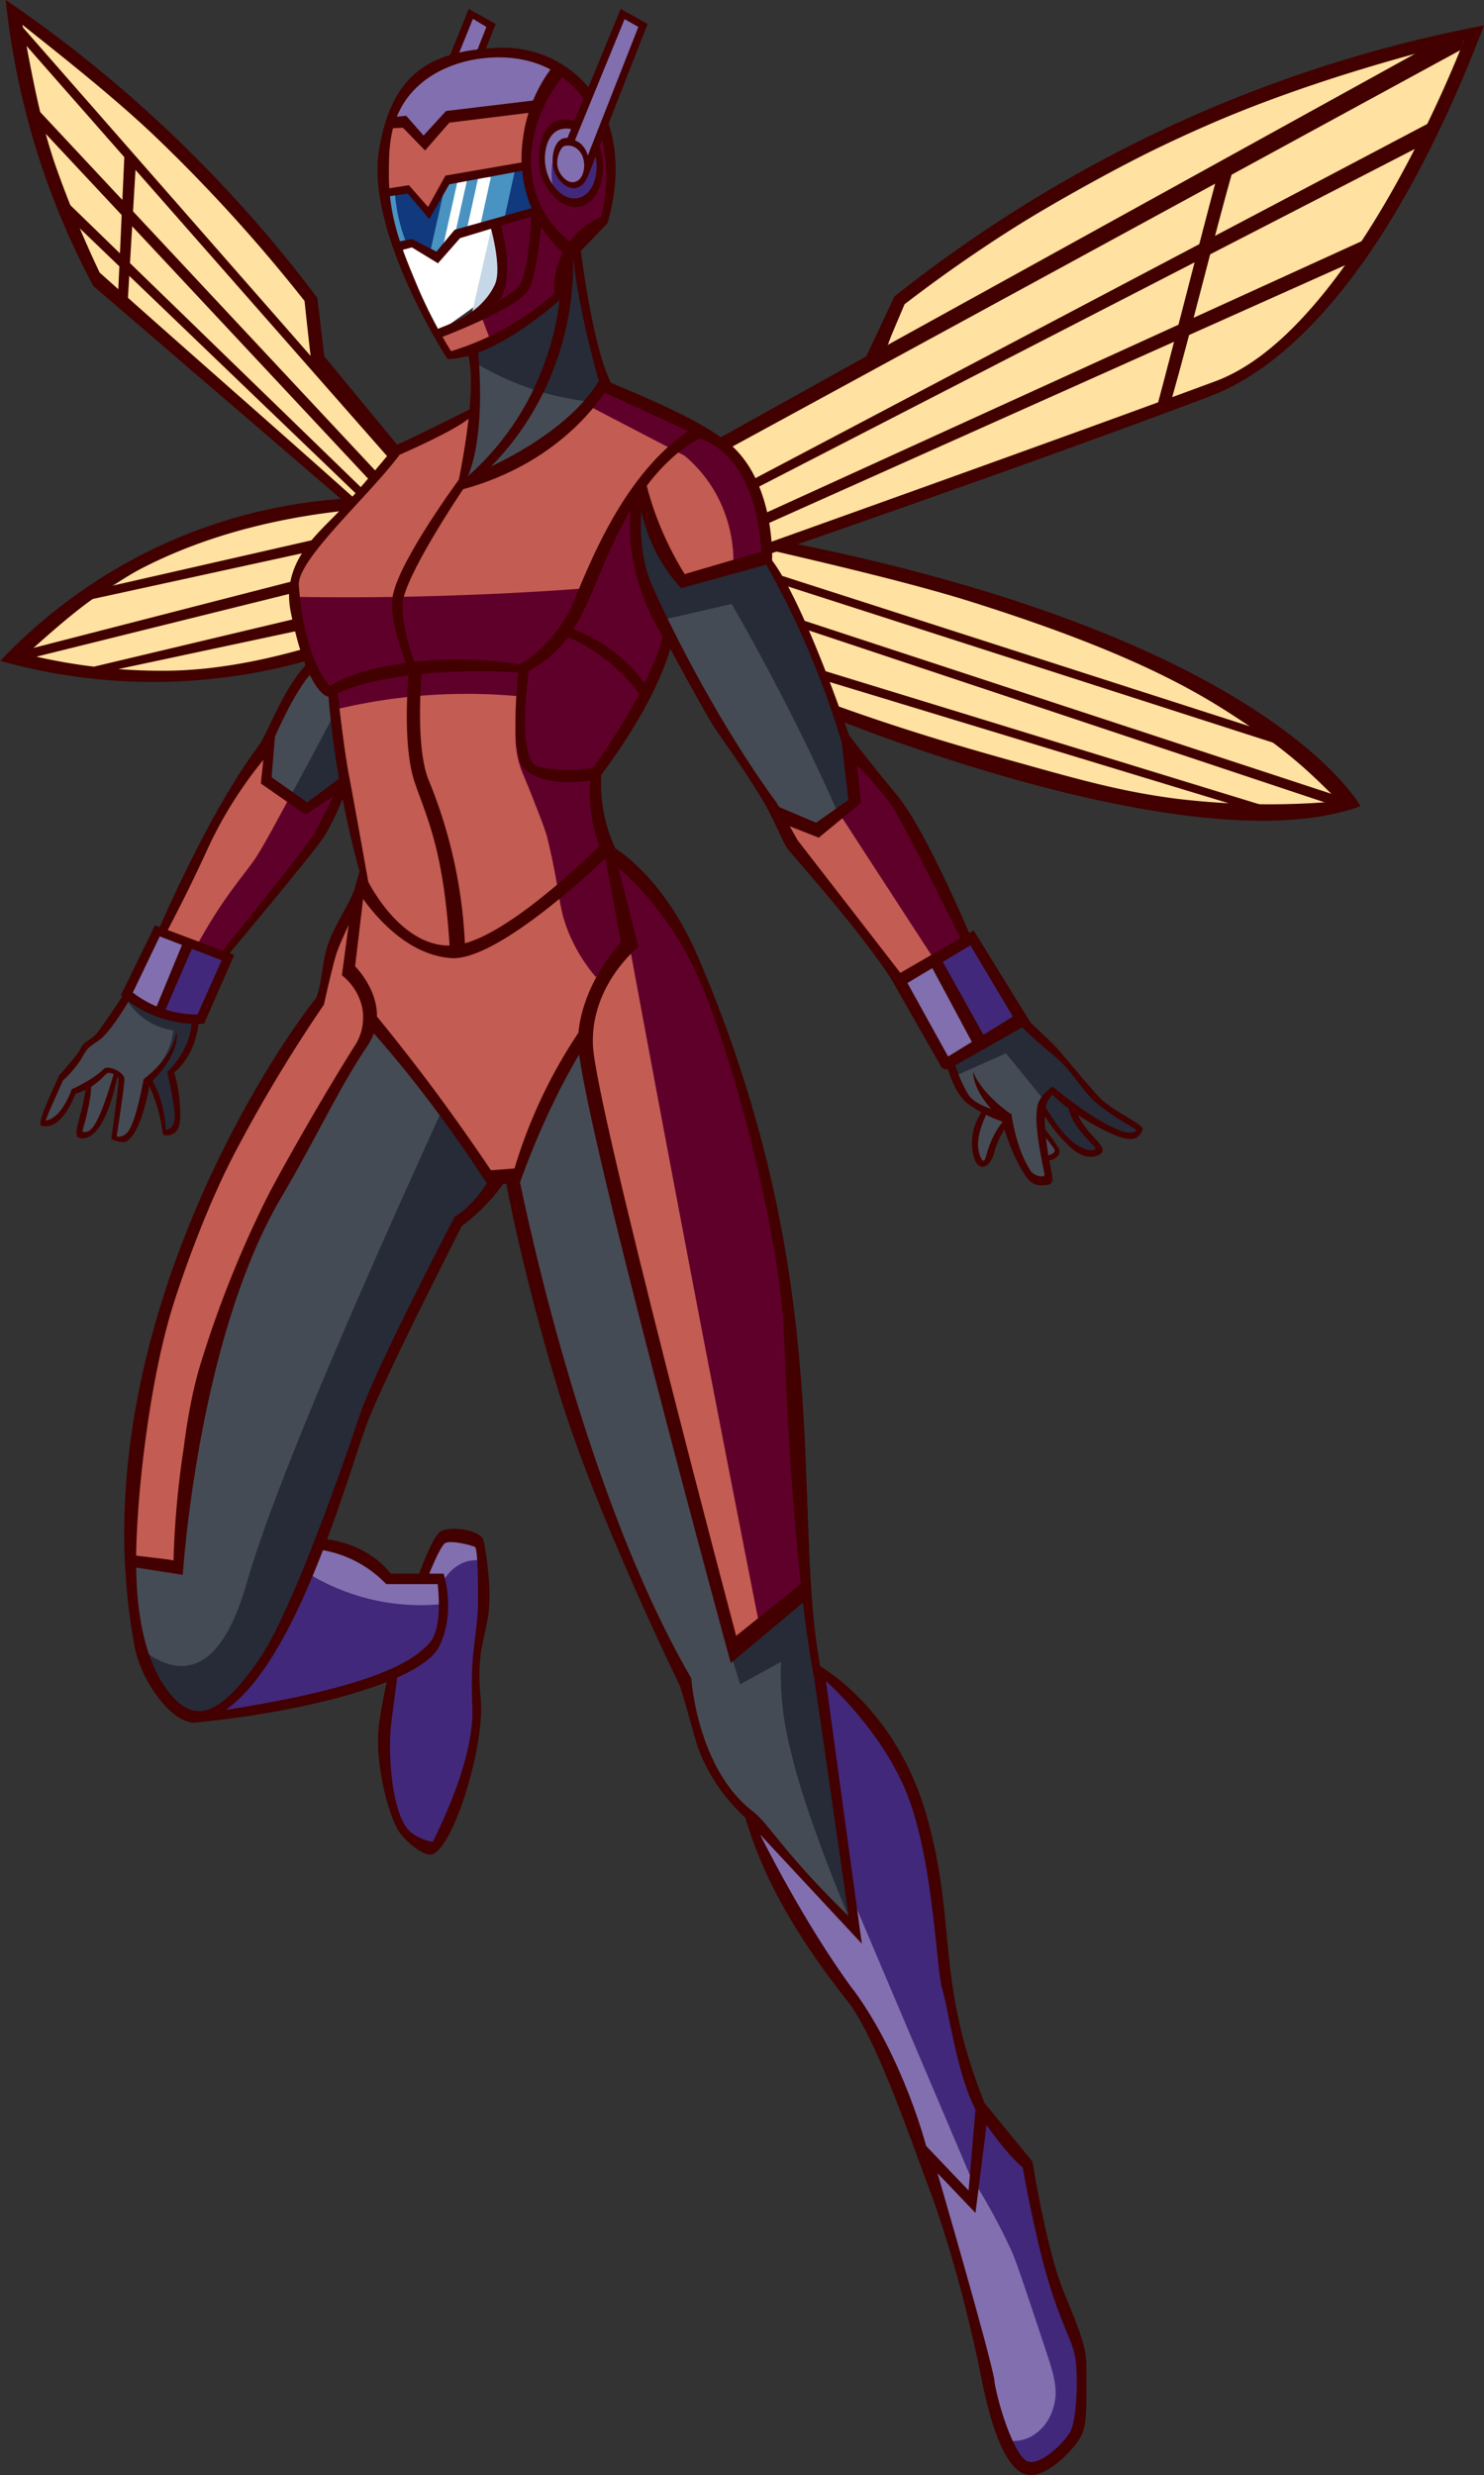 <svg xmlns="http://www.w3.org/2000/svg" xmlns:xlink="http://www.w3.org/1999/xlink" width="400.148" height="667.298" viewBox="0 0 400.148 667.298">
  <rect x="0" y="0" width="400.148" height="667.298" fill="#333333" stroke="none"/>
  <defs>
    <clipPath id="clip-path">
      <rect id="Rectangle_19" data-name="Rectangle 19" width="400.148" height="667.298" fill="none"/>
    </clipPath>
  </defs>
  <g id="Artwork_29" data-name="Artwork 29" transform="translate(200.074 333.649)">
    <g id="Group_28" data-name="Group 28" transform="translate(-200.074 -333.649)" clip-path="url(#clip-path)">
      <path id="Path_663" data-name="Path 663" d="M335.829,560.124s10.728-8.711,16.051-19.681S362.124,515.6,362.124,515.6s11.776-.726,19.277,9.276h9.114l4.6-10.163,2.742-1.613,7.743,1.613,1.694,4.194v12.663l-1.936,17.1v15.97c0,8.308-6.049,20.649-6.049,20.649l-4.033,10.244s-.726,3.065-5.323.887c-7.34-3.549-8.63-17.664-9.84-25.246s3.146-20.81,3.146-20.81l.242-.887a97.435,97.435,0,0,1-26.053,8.872c-16.212,3.065-22.746,2.984-22.746,2.984Z" transform="translate(-277.11 -99.24)" fill="#826faf"/>
      <path id="Path_664" data-name="Path 664" d="M154.7,324.454l12.179,22.907,20.971-12.018L174.7,313Z" transform="translate(87.518 -60.538)" fill="#826faf"/>
      <path id="Path_665" data-name="Path 665" d="M140.343,604.73l21.939,23.714-2.9-17.826-6.13-51.218s15.648,11.454,21.939,26.456,7.985,27.182,9.356,38.636,5.243,33.715,7.017,39.442a93.482,93.482,0,0,0,5.485,12.905v1.371l2.42,1.452,9.6,12.018s4.517,18.632,5.727,25.73,8.227,22.585,8.227,24.924v18.874c0,5.727-11.373,12.018-11.373,12.018l-3.63.807c-5.888-2.581-10-25.972-10-25.972l-5.969-21.939-10.486-33.957.323-2.178-.968-.4-2.662-8.55s-4.92-16.535-12.341-27.908-11.776-17.1-19.2-28.069S135.1,598.681,135.1,598.681Z" transform="translate(68.16 -108.195)" fill="#826faf"/>
      <path id="Path_666" data-name="Path 666" d="M430.884,364.741l4.275-10.163,4.84-4.84,1.613-3.388,4.114-3.468,7.017-10.082,7.743,4.114,11.212,1.775-2.178,7.985-2.1,3.872-2.581,2.823,1.452,7.1.4,6.13-1.129,2.742-2.258.4-1.371-7.259-3.065-7.1-.565.323L455,367.4l-1.775,3.146-1.936.807-1.936-.565,2.258-15.97-1.129-.968-.4-.726-1.533,6.211-3.791,8.63-2.5,2.178-2.42-.161,2.339-7.824.4-5.646L438.3,358.53s-.887,5.807-4.436,7.34-3.468.807-3.468.807Z" transform="translate(-418.705 -64.368)" fill="#454b54"/>
      <path id="Path_667" data-name="Path 667" d="M115.123,353.541l6.291-4.92L134.8,341.2s6.614,6.211,10.324,10.082a112.926,112.926,0,0,1,8.953,10.647c2.339,3.146,12.1,7.9,12.1,7.9a1.533,1.533,0,0,1-1.371,2.178c-2.1.4-6.372-1.21-11.05-3.952-1.613-.968-3.388-2.178-5.081-3.388l.726,3.065,2.5,3.952,3.146,3.388-.242,1.855h-2.1l-4.84-2.742-7.985-9.679a28.794,28.794,0,0,0-.161,3.791c0,.645.081,1.452.161,2.339l1.533,1.371,2.742,3.952-.323.968-1.452.887-1.533.242c.484,2.984.968,5.323.968,5.323s-.484,1.129-1.129,1.129c-3.71,0-2.9,0-6.13-4.517a25.97,25.97,0,0,1-4.356-10.97l-.161.161-2.5,2.984-1.533,4.84-.887,2.178-1.049.645-1.129-.645-1.452-6.049,2.662-8.066-1.452-.645c-5.727-2.5-7.582-11.05-7.582-11.05" transform="translate(140.968 -65.992)" fill="#454b54"/>
      <path id="Path_668" data-name="Path 668" d="M290.8,35.189c-3.952-1.129-5.969.161-6.614.565-4.436,3.065-3.791,13.067.968,17.261.323.242,3.791,3.226,7.179,1.936s3.307-3.307,3.791-4.6a13.47,13.47,0,0,0-.081-9.518L308.792,7.442,303.468,4.7,290.8,35.189" transform="translate(-135.456 -0.909)" fill="#826faf"/>
      <path id="Path_669" data-name="Path 669" d="M320.1,39.483l-4.517-5.323-5.081-.323a26.779,26.779,0,0,1,16.051-16.616l1.613-.968L332.923,4.8l5,2.984-2.581,7.824s12.1-3.468,20.245,3.63l-5.243,10-24.6,3.388Z" transform="translate(-205.886 -0.928)" fill="#826faf"/>
      <path id="Path_670" data-name="Path 670" d="M447.14,318.521,427.782,311.1,420.2,327.8s2.5,3.549,10.4,5.888,10.244.968,10.244.968Z" transform="translate(-385.92 -60.171)" fill="#826faf"/>
      <path id="Path_671" data-name="Path 671" d="M297.1,109.766l6.13-2.984,17.1-11.857.968-10,3.307-2.823,2.178,15.567,5.323,22.02s-13.309,19.439-36.538,25.891H294.2s5.888-20.487,2.984-35.893" transform="translate(-169.259 -15.879)" fill="#454b54"/>
      <path id="Path_672" data-name="Path 672" d="M393.925,224l3.63,5.162,2.178.4,2.742,24.359-10.244,7.1L381.1,254.408l1.694-14.68s6.533-15.164,11.05-15.728" transform="translate(-309.717 -43.324)" fill="#454b54"/>
      <path id="Path_673" data-name="Path 673" d="M331.2,486.751s2.258,21.375,4.84,27.021,6.453,14.2,13.793,14.2,15.245-10.728,19.358-16.777,14.922-33.554,14.922-33.554,11.857-32.505,16.454-43.556,19.761-40.087,19.761-40.087a17.206,17.206,0,0,0,9.356-9.356l-13.793-21.213-17.584-21.455-2.742-3.468v7.1a241.572,241.572,0,0,0-38.152,71.141,246.414,246.414,0,0,0-12.663,70.738l-13.551-.726" transform="translate(-296.678 -65.47)" fill="#454b54"/>
      <path id="Path_674" data-name="Path 674" d="M302.593,586.444l-24.682-25.972L274.6,556.2l-7.824-8.227-6.372-12.583-4.356-15.809-9.679-21.133-14.519-33.312-13.712-43.556L210.4,385.6l11.776-28.876L230.645,346l4.436,27.666,9.518,39.765L257.5,459.568l6.614,28.15,5.485,23.875,19.923-15.89,2.984,21.859,3.146,17.422,3.791,26.053Z" transform="translate(-72.151 -66.921)" fill="#454b54"/>
      <path id="Path_675" data-name="Path 675" d="M211.545,213.121s-1.452,14.2,0,21.375,12.744,6.614,12.744,6.614l7.017-1.129,14.2-24.2,5-12.1L266.635,230.7l12.421,18.874,11.454,6.049,10.082-8.147-1.613-14.438L295.35,222.8l-6.533-19.116-6.049-12.26-4.92-8.389-8.147.887L254.536,188.2l-6.049-10.324L243.083,164l-6.211,7.421-11.857,26.214-5.323,8.066Z" transform="translate(-70.554 -31.72)" fill="#454b54"/>
      <path id="Path_676" data-name="Path 676" d="M378.4,209.278s35.732-28.392,55.735-33.635,35.248-7.743,35.248-7.743-12.26,10.163-13.551,15.728,3.388,25.65,3.388,25.65-33.877,8.63-56.7,5.082-24.117-5.082-24.117-5.082" transform="translate(-374.448 -32.474)" fill="#ffe1a1"/>
      <path id="Path_677" data-name="Path 677" d="M466.675,122.884l-21.052-26.7L443.042,80.3S421.91,54.083,406.1,39.4,364.4,4.8,364.4,4.8s10.808,54.041,22.181,71.706l69.447,58.881,7.663-7.824Z" transform="translate(-360.448 -0.928)" fill="#ffe1a1"/>
      <path id="Path_678" data-name="Path 678" d="M202.616,250.505S189.469,229.131,149.3,213.16,50.01,181.3,50.01,181.3l-1.21,3.307,11.776,24.52L67.835,228s89.935,27.908,109.7,26.456,25.166-3.952,25.166-3.952" transform="translate(158.09 -35.066)" fill="#ffe1a1"/>
      <path id="Path_679" data-name="Path 679" d="M7.055,121.709,47.546,98.963l5.727-16.212S138.932,22.256,205.314,12.9c0,0-26.375,72.916-66.221,91.951l-39.039,15.486L15.6,149.455s.161-10.324-4.114-17.1A70.307,70.307,0,0,0,5.2,123.4Z" transform="translate(190.64 -2.495)" fill="#ffe1a1"/>
      <path id="Path_680" data-name="Path 680" d="M294.316,37.364l3.307-.887,5.323,6.372,6.211-7.34,23.472-2.662a52.834,52.834,0,0,1,6.453-9.921l1.21-.726,7.421,7.5-4.436,8.308c-7.985-1.613-10.808,7.1-6.695,15.648s11.131,5.082,11.938,2.9c3.307-9.034.4-11.615.4-11.615l2.742-5.565,1.613,3.549v10.4l-1.371,10.324-9.437,8.872L341.34,82.775,323.434,95.519,309.48,100.2l-2.823-5.888a24.843,24.843,0,0,0,7.985-3.146A22.553,22.553,0,0,0,322.3,83.9c5-8.308.4-18.794-.081-19.923l11.615-1.936q-.807-1.855-1.613-4.033a52.994,52.994,0,0,1-2.42-8.63l-20.649,2.9-5.082,8.792-5.646-6.049-5.323,1.129v-.968c-3.065-12.179,1.21-17.826,1.21-17.826" transform="translate(-188.653 -4.294)" fill="#c35c52"/>
      <path id="Path_681" data-name="Path 681" d="M304.6,41.8h0" transform="translate(-150.138 -8.085)" fill="#c35c52"/>
      <path id="Path_682" data-name="Path 682" d="M202.266,311.739q-6.049-8.711-13.309-17.906C184.118,287.7,179.6,282.38,175,277.3l-2.9-9.034,9.114,4.033,10.566-7.421-.887-14.277L204.2,266.006l18.31,35.974-20.165,9.679" transform="translate(38.823 -48.469)" fill="#c35c52"/>
      <path id="Path_683" data-name="Path 683" d="M400,305.668l-17.1-5.727L400,264.935,412.018,248.4v9.276l9.679,7.9,9.356-5-5.082,12.179Z" transform="translate(-339.748 -48.044)" fill="#c35c52"/>
      <path id="Path_684" data-name="Path 684" d="M373.191,478.5s3.226-60.817,18.632-92.193a625.157,625.157,0,0,1,32.747-58.074l3.307-15.809,7.017-10.728-2.984,16.7,4.114,8.147a10.97,10.97,0,0,1,1.613,3.872,12.745,12.745,0,0,1-1.049,7.5c-4.436,10.324-24.924,43.717-24.924,43.717-6.372,10.4-9.2,20-14.922,39.281a283.113,283.113,0,0,0-8.792,40.168l-.726,20.326-14.035-2.9" transform="translate(-338.669 -58.352)" fill="#c35c52"/>
      <path id="Path_685" data-name="Path 685" d="M280.219,341.981h-2.178l-12.018-19.116-21.778-25.811a13.309,13.309,0,0,0-3.549-11.292l2.5-18.068,1.533-6.13-2.662-13.147-4.678-24.036-.726-12.26-2.581-1.533s-7.582-14.035-7.582-25.972c0-3.146.242-7.985,4.356-12.26s18.552-20.649,18.552-20.649l3.872-5.323,21.133-10.4-1.291,7.5L271.1,154.691a58.316,58.316,0,0,0,20.81-9.679A98,98,0,0,0,309.175,128.8l25.891,11.7s10.486,5.081,14.6,15.406a56.7,56.7,0,0,1,4.114,18.551l-22.988,6.937s-7.663-8.469-11.05-25.166c0,0-8.872,11.131-12.5,21.133a130.985,130.985,0,0,1-8.147,17.826L288.93,204.7a123.646,123.646,0,0,0-1.855,12.986c-.807,8.872,0,11.212,1.291,12.825a9.357,9.357,0,0,0,5.646,3.146h12.905s-.484,14.035,3.549,20,3.549,3.307,3.549,3.307l10.244,10.163s6.291,6.453,12.986,23.956,15.89,52.428,15.89,52.428a128.242,128.242,0,0,1,5.969,33.07c1.049,19.358,2.581,50.654,2.581,50.654l2.662,26.375L344.1,470.551s-9.034-39.281-12.5-50.734-15.164-58.074-19.116-75.577-8.469-40.249-8.469-40.249S297.4,314.8,292.8,324.317a84.127,84.127,0,0,0-6.453,18.632Z" transform="translate(-146.89 -24.911)" fill="#c35c52"/>
      <path id="Path_686" data-name="Path 686" d="M328.4,198.939q26.375-.484,50.734-2.339l-7.017,12.421L360.5,220.233l-47.347,7.179a28.96,28.96,0,0,1-2.662-2.42,36.216,36.216,0,0,1-4.84-6.695c-3.952-7.1-5.969-18.793-6.049-19.358q14.035.242,28.8,0" transform="translate(-220.635 -38.025)" fill="#5f002b"/>
      <path id="Path_687" data-name="Path 687" d="M143.026,618.1,160.368,659l15.083,35.49a162.761,162.761,0,0,1,11.292,20.568c1.291,2.9,3.952,10.889,9.276,26.94,2.1,6.291,3.549,10.889,1.775,15.809a12.51,12.51,0,0,1-6.211,7.421,11.051,11.051,0,0,1-6.211.887c.081.323,1.855,6.937,5.888,7.5,2.1.323,3.872-1.21,7.5-4.114,2.42-1.936,3.63-2.984,4.678-4.759s1.613-5.162,2.016-10.566a45.652,45.652,0,0,0-.323-10.808,41.949,41.949,0,0,0-1.21-5.162,242.277,242.277,0,0,1-7.582-23.068,235.78,235.78,0,0,1-5.243-23.552,70.82,70.82,0,0,1-15.325-20.971c-4.436-9.356-5-16.132-8.388-37.829s-4.92-31.376-6.372-35.732c-3.388-10.163-10.324-23.956-26.537-38.152l8.711,59.365" transform="translate(86.044 -108.098)" fill="#42287b"/>
      <path id="Path_688" data-name="Path 688" d="M211.4,548.619l2.5,8.308,11.05-6.049a82.917,82.917,0,0,0,1.371,18.471c.645,3.307,1.533,6.695,1.936,8.389,1.21,4.6,2.42,8.388,3.307,11.131q2.5,7.5,5.485,15.406t6.937,17.18c-1.613-13.067-3.065-23.552-4.033-30.57-1.855-12.905-2.823-18.632-4.6-30.973s-2.9-22.181-3.63-28.311Z" transform="translate(-14.351 -102.818)" fill="#262b37"/>
      <path id="Path_689" data-name="Path 689" d="M350.291,527.713a10.97,10.97,0,0,1,6.13-5.727,9.436,9.436,0,0,1,4.114-.4,121.188,121.188,0,0,1,.081,12.5c-.323,7.421-1.049,10.889-1.613,17.745-.726,9.6.161,12.421-.242,17.664-.484,7.017-2.823,17.1-10.97,29.2a16.939,16.939,0,0,1-8.711-5.727c-2.742-3.63-3.065-7.663-3.63-15.648a112.759,112.759,0,0,1,.081-14.761c.242-5.081.645-9.276.968-12.179a18.391,18.391,0,0,0,10.244-6.453c5.4-6.856,3.872-15.083,3.63-16.212" transform="translate(-230.997 -100.867)" fill="#42287b"/>
      <path id="Path_690" data-name="Path 690" d="M413.262,533.914a58.073,58.073,0,0,1-19.439-1.129,59.043,59.043,0,0,1-18.794-7.985l-27.747,39.523c7.582-1.049,16.777-2.339,27.263-4.114,0,0,7.9-1.291,26.133-7.34,4.759-1.613,6.937-3.307,9.114-6.049,3.549-4.6,3.71-10.163,3.63-12.825" transform="translate(-293.403 -101.503)" fill="#42287b"/>
      <path id="Path_691" data-name="Path 691" d="M430.7,334.1a17.906,17.906,0,0,0,3.952,4.517,17.5,17.5,0,0,0,8.631,3.791,16.293,16.293,0,0,1-.4,2.5,18.148,18.148,0,0,1-6.13,9.6c.645,1.452,1.21,3.065,1.775,4.759a63.076,63.076,0,0,1,2.581,11.05,4.356,4.356,0,0,0,2.9-1.371c.726-.887,1.291-2.42-.161-10.163-.4-2.258-.887-4.114-1.21-5.323a17.665,17.665,0,0,0,3.71-4.114,18.874,18.874,0,0,0,2.984-9.2,40.331,40.331,0,0,1-10.647-2.178,40.812,40.812,0,0,1-7.985-3.791" transform="translate(-396.581 -64.619)" fill="#262b37"/>
      <path id="Path_692" data-name="Path 692" d="M427.766,315.4l10.566,3.952-8.308,15.97L419.7,333.952l8.066-18.471" transform="translate(-376.709 -61.002)" fill="#42287b"/>
      <path id="Path_693" data-name="Path 693" d="M389.246,260.8c-1.452.968-2.339,2.178-4.114,1.936a6.453,6.453,0,0,1-4.033-2.016l2.1-3.872c3.872-7.179,7.1-13.228,9.437-17.745l2.823,15.809c-.242.968-.565,2.016-.968,3.226a45.334,45.334,0,0,0-5.243,2.662" transform="translate(-302.7 -46.245)" fill="#262b37"/>
      <path id="Path_694" data-name="Path 694" d="M386.549,300.129c5-8.227,8.227-11.776,11.938-16.938,1.694-2.42,4.436-7.34,9.276-16.374,1.452,1.452,3.952,2.9,5.646,2.581s3.791-2.581,5.485-3.468l2.339-1.129a64.931,64.931,0,0,1-4.6,10.244c-3.065,5.485-5.888,8.63-11.857,15.89-3.468,4.194-8.469,10.244-14.438,17.906L383,306.259c.807-1.452,2.016-3.63,3.549-6.13" transform="translate(-330.007 -51.216)" fill="#5f002b"/>
      <path id="Path_695" data-name="Path 695" d="M412.327,370.8c-29.279,64.285-45.976,104.7-52.428,126.554-1.613,5.485-5.969,21.294-15.728,23.31-5.323,1.129-10.4-2.258-13.47-4.678,4.436,11.615,11.05,18.955,17.261,18.471,1.775-.161,4.678-.484,9.679-7.259,10.808-14.6,14.68-23.956,14.68-23.956,6.13-14.519,8.872-23.068,13.873-36.3,2.984-8.066,6.533-17.5,10.647-27.021a316.336,316.336,0,0,1,20.487-39.281,29.443,29.443,0,0,0,4.436-4.033,30.327,30.327,0,0,0,4.678-6.937l-14.2-18.874" transform="translate(-293.032 -71.717)" fill="#262b37"/>
      <path id="Path_696" data-name="Path 696" d="M230.888,309.326q9.679,52.428,19.842,105.421,7.663,39.765,15.406,79.046l12.421-10.566a442.571,442.571,0,0,0-5.243-80.417c-2.742-17.18-6.533-31.215-14.035-59.2-3.952-14.6-7.34-25.811-15.648-38.152A95.1,95.1,0,0,0,226.614,286.5l2.662,18.713,1.613,4.114" transform="translate(-61.344 -55.413)" fill="#5f002b"/>
      <path id="Path_697" data-name="Path 697" d="M272.923,223.448a150.913,150.913,0,0,1,50.089-3.549c-2.42,9.356-1.371,15.567.081,19.6.565,1.533,1.291,3.065,3.065,7.582s3.468,8.792,3.952,10.728c3.63,14.841,2.823,18.148,5.565,25.166a44.525,44.525,0,0,0,7.582,12.583l7.824-7.985-3.71-23.794q-1.452-4.84-2.742-10.082c-1.129-4.436-2.016-8.711-2.823-12.825a73.559,73.559,0,0,0,10.566-12.744,76.3,76.3,0,0,0,10.486-25,59.448,59.448,0,0,1-5.485-10.647,62.35,62.35,0,0,1-4.194-26.375c-4.759,9.518-8.227,16.7-10.244,20.81-4.517,9.356-7.017,14.68-12.663,20.245a46.3,46.3,0,0,1-6.614,5.485,97.271,97.271,0,0,0-12.341-1.049,100.662,100.662,0,0,0-38.716,6.937l.323,5" transform="translate(-182.585 -32.126)" fill="#5f002b"/>
      <path id="Path_698" data-name="Path 698" d="M140.024,362.807,129.78,350.224l-13.631,6.049-1.049-3.065L134.216,342.4c1.452,1.291,3.549,3.065,5.888,5.243s3.71,3.388,5.082,4.92c2.742,2.984,2.9,3.791,5.323,6.291a49.613,49.613,0,0,0,5,4.517,93,93,0,0,0,10.324,7.34,3.791,3.791,0,0,1-1.452,1.533c-1.533.887-3.468.161-7.017-1.694-4.84-2.5-7.259-3.71-10.808-6.372-2.016-1.533-3.549-2.9-4.517-3.791l-1.936,2.5" transform="translate(141.476 -66.224)" fill="#262b37"/>
      <path id="Path_699" data-name="Path 699" d="M136.5,368.333a27.829,27.829,0,0,0,3.065,6.453,27.1,27.1,0,0,0,4.678,5.485,4.759,4.759,0,0,1-2.984,1.129c-.968,0-1.855-.323-4.114-2.178a32.914,32.914,0,0,1-4.436-4.114,37.586,37.586,0,0,1-4.114-5.4l2.5-5.4,5.323,4.033" transform="translate(152.173 -70.46)" fill="#262b37"/>
      <path id="Path_700" data-name="Path 700" d="M177.994,264.551c.565-1.533-.242-2.9-.484-5.081a69.284,69.284,0,0,1-.565-8.469,133.65,133.65,0,0,1,14.115,17.584,137.364,137.364,0,0,1,16.293,32.989l-2.9,1.694-5.485,3.468L173.8,268.019c1.533-.565,3.468-1.533,4.194-3.388" transform="translate(52.609 -48.546)" fill="#5f002b"/>
      <path id="Path_701" data-name="Path 701" d="M164.579,313.7l12.663,22.584-10.486,5.727c-.807-1.371-11.131-20.891-11.857-22.342,2.984-2.339,6.372-4.033,9.6-5.969" transform="translate(97.965 -60.673)" fill="#42287b"/>
      <path id="Path_702" data-name="Path 702" d="M212.935,167.581a81.144,81.144,0,0,0,6.614,13.793,79.936,79.936,0,0,0,5.565,8.066l22.988-6.13a258.265,258.265,0,0,1,12.663,26.375c3.468,8.389,6.211,16.374,8.469,23.714a55.182,55.182,0,0,0,.161,5.888c.242,3.63,1.291,7.017-.4,10.163l-2.258,1.936c-4.356-9.921-9.276-20.245-14.761-30.812-4.6-8.953-9.2-17.342-13.793-25.327l-17.664,4.033a36.377,36.377,0,0,1-6.453-11.615,38.071,38.071,0,0,1-1.049-20.165" transform="translate(-40.89 -32.397)" fill="#262b37"/>
      <path id="Path_703" data-name="Path 703" d="M278.85,177.15a38.232,38.232,0,0,0-4.6-18.793,36.3,36.3,0,0,0-8.63-10.486L239.569,134.32l4.92-4.92,27.021,12.583a47.106,47.106,0,0,1,7.34,7.179,39.361,39.361,0,0,1,6.453,10.324,36.861,36.861,0,0,1,2.662,15.164l-9.114,2.581" transform="translate(-81.075 -25.028)" fill="#5f002b"/>
      <path id="Path_704" data-name="Path 704" d="M324.95,123.985a75.9,75.9,0,0,1-16.858-4.114A77.03,77.03,0,0,1,294.3,113.1v-2.662a68.962,68.962,0,0,0,13.309-7.34A70.254,70.254,0,0,0,318.5,93.657,27.828,27.828,0,0,1,321.643,81.8q2.178,12.26,5.243,25.246,1.371,5.888,2.9,11.615l-4.84,5.4" transform="translate(-167.02 -15.821)" fill="#262b37"/>
      <path id="Path_705" data-name="Path 705" d="M294.807,52.352c-1.371,6.775.887,12.341,4.517,13.793a6.211,6.211,0,0,0,5.565-.565c3.63-2.42,4.759-9.437,1.694-17.18L303.6,55.74c-.161.323-1.21,3.065-3.146,3.388s-5.162-2.258-5.565-6.775" transform="translate(-145.669 -9.361)" fill="#42287b"/>
      <path id="Path_706" data-name="Path 706" d="M294.461,96.512l-2.42-6.372a11.857,11.857,0,0,0,2.5-2.42,13.389,13.389,0,0,0,1.775-3.468,25.166,25.166,0,0,0,1.452-6.775,29.118,29.118,0,0,0-1.936-12.26l11.131-3.71a32.749,32.749,0,0,1-2.016-7.5,36.054,36.054,0,0,1,1.774-16.454A47.1,47.1,0,0,1,313.577,24a15,15,0,0,1,4.194,2.742,15.487,15.487,0,0,1,2.984,3.872l-3.71,7.663a5.807,5.807,0,0,0-3.71-.323c-3.146.887-4.356,4.6-4.759,5.888-1.613,4.92.645,9.276,1.291,10.486a8.652,8.652,0,0,0,3.952,4.114,7.179,7.179,0,0,0,6.291-.323c3.307-1.855,4.84-7.259,2.9-12.744l2.178-5.727a41.3,41.3,0,0,1-.4,23.956,51.22,51.22,0,0,0-4.6,3.791,28.473,28.473,0,0,0-5.081,5.646,17.906,17.906,0,0,0-2.5,10.244,26.451,26.451,0,0,1-1.936,2.5h0a25.565,25.565,0,0,1-2.823,2.742,115.584,115.584,0,0,1-13.47,8.066" transform="translate(-162.181 -4.642)" fill="#5f002b"/>
      <path id="Path_707" data-name="Path 707" d="M317.1,62.937l6.453-.968,5.4,5.727,5.888-8.389L354.284,56l3.307,11.7-21.939,7.1-4.114,5.646-7.1-4.194L320,77.859l-2.9-14.841" transform="translate(-213.211 -10.831)" fill="#10397e"/>
      <path id="Path_708" data-name="Path 708" d="M363,64.281a46.621,46.621,0,0,0,2.9,13.147l-2.178.968a56.942,56.942,0,0,1-2.42-8.389,42.661,42.661,0,0,1-.807-5l2.581-.807" transform="translate(-256.531 -12.417)" fill="#4993c2"/>
      <path id="Path_709" data-name="Path 709" d="M328.175,59.846,323.9,78.962l2.258,1.774,6.856-7.017,10.728-3.065L346.807,56.7l-18.632,3.146" transform="translate(-207.913 -10.966)" fill="#4993c2"/>
      <path id="Path_710" data-name="Path 710" d="M332,73.88l3.226-14.68h3.388l-3.226,14.68Z" transform="translate(-206.253 -11.45)" fill="#fff"/>
      <path id="Path_711" data-name="Path 711" d="M339.9,79.5l4.356-19.6h2.5L342.4,79.5Z" transform="translate(-220.767 -11.585)" fill="#fff"/>
      <path id="Path_712" data-name="Path 712" d="M331.788,79.862l6.856,3.952,5.243-6.695,10.486-2.42c3.226,9.437,1.936,14.922.081,18.148l-16.374,11.7a128.728,128.728,0,0,1-6.775-14.2c-1.452-3.468-2.581-6.856-3.549-10Z" transform="translate(-220.559 -14.448)" fill="#fff"/>
      <path id="Path_713" data-name="Path 713" d="M333.227,75.3l-5.727,25,6.937-5.082,2.1-10.728-3.226-9.2" transform="translate(-200.543 -14.564)" fill="#c6d7e8"/>
      <path id="Path_714" data-name="Path 714" d="M290.7,43.575c3.307-20.326,13.47-26.779,31.941-27.585a29.924,29.924,0,0,1,25.085,11.292,12.987,12.987,0,0,0-1.452,3.065,26.537,26.537,0,0,0-6.291-6.614c-8.792-6.453-19.2-5.162-21.375-4.92s-13.954,1.694-20.649,11.212c-4.356,6.291-4.6,12.905-4.6,20-.081,11.454,3.468,20.165,7.5,29.763a127.117,127.117,0,0,0,9.276,17.987,74.528,74.528,0,0,0,15.728-6.856,75.9,75.9,0,0,0,12.1-8.711,21.374,21.374,0,0,1,1.775-10,21.133,21.133,0,0,1,10.808-10.647,41.781,41.781,0,0,0-.242-22.665l.565-1.936A6.291,6.291,0,0,0,352,34.783c2.984,7.582,3.549,17.18.323,28.473L341.838,74.144l-1.775,9.276s-17.826,16.454-30.892,16.454c0,0-22.1-33.957-18.471-56.3" transform="translate(-188.506 -3.084)" fill="#420000"/>
      <path id="Path_715" data-name="Path 715" d="M318.3,70.434a27.908,27.908,0,0,1-9.76-12.1c-4.356-10.728-1.452-23.956,7.179-34.2L312.408,22.2a39.765,39.765,0,0,0-7.985,19.035,35.752,35.752,0,0,0,3.71,22.342,32.667,32.667,0,0,0,8.147,9.76l2.016-2.9" transform="translate(-163.35 -4.294)" fill="#420000"/>
      <path id="Path_716" data-name="Path 716" d="M316.371,104.783s21.939-8.147,24.44-13.389S344.2,72.116,344.2,72.116L341.456,70.1s-.484,15.245-2.984,19.923S315,102.686,315,102.686Z" transform="translate(-198.125 -13.558)" fill="#420000"/>
      <path id="Path_717" data-name="Path 717" d="M327.27,84.283l5.888-6.695,20.971-6.372-.565-2.016-21.859,6.13-4.92,5.888-6.614-3.388-3.872.726.484,2.42,3.388-.887,7.017,4.275" transform="translate(-209.104 -13.384)" fill="#420000"/>
      <path id="Path_718" data-name="Path 718" d="M320.323,61.421l6.614-1.049L332.1,66.26l4.678-8.469L358.716,54v2.258L337.826,60.13l-5.4,9.356-5.807-6.856L320,63.6Z" transform="translate(-216.676 -10.444)" fill="#420000"/>
      <path id="Path_719" data-name="Path 719" d="M299.123,40.4a7.34,7.34,0,0,1,5.969.484A8.146,8.146,0,0,1,304.2,42.9a5.646,5.646,0,0,0-4.275-.161c-3.63,1.452-4.517,7.34-3.307,11.373s4.356,7.34,7.824,7.1a5,5,0,0,0,2.742-1.129c2.742-2.178,3.63-7.421,2.178-11.7a6.049,6.049,0,0,0,1.21-1.855c2.339,5.4,1.21,12.744-2.42,15.648a6.291,6.291,0,0,1-3.388,1.371c-4.356.323-8.469-4.436-9.76-8.953s-.323-12.421,4.194-14.277" transform="translate(-149.179 -7.733)" fill="#420000"/>
      <path id="Path_720" data-name="Path 720" d="M282.15,38.006a3.468,3.468,0,0,1,1.452-.242L297.959,3l7.259,4.033L289.006,48.411h-.081a5.162,5.162,0,0,1-1.452,2.1,3.63,3.63,0,0,1-1.936.807c-2.5.161-4.92-2.581-5.646-5.162s-.161-7.179,2.42-8.227m16.7-32.183L285.618,38.409a6.7,6.7,0,0,1,1.533.887,6.856,6.856,0,0,1,1.936,3.226L302.718,7.84ZM281.021,45.91c.565,1.855,2.258,3.872,4.114,3.791a2.662,2.662,0,0,0,1.452-.565c1.936-1.533,2.178-6.13-.161-8.227a3.875,3.875,0,0,0-3.63-.968c-1.291.484-2.42,3.872-1.774,5.969" transform="translate(-130.592 -0.58)" fill="#420000"/>
      <path id="Path_721" data-name="Path 721" d="M337.9,15.825l3.146-7.985-3.63-2.178L332.9,16.793l-2.5.726L336.288,3l7.259,4.033-3.388,8.63-2.258.242" transform="translate(-209.896 -0.58)" fill="#420000"/>
      <path id="Path_722" data-name="Path 722" d="M325.637,47.031l6.533-7.5L355,36.707l1.129-3.307-24.843,2.984L325.234,43l-4.678-5.323L317.087,38l-.887,3.065,3.468-.161,5.969,6.13" transform="translate(-211.021 -6.46)" fill="#420000"/>
      <path id="Path_723" data-name="Path 723" d="M336.652,74.645S340.2,86.5,338.024,91.1s-6.372,8.066-11.454,10.244l.323,1.533,11.615-7.1c3.388-2.016,3.872-12.5.807-21.778h-1.291Z" transform="translate(-204.614 -14.313)" fill="#420000"/>
      <path id="Path_724" data-name="Path 724" d="M325.293,82.6s3.146,26.456,8.227,36.538c0,0-11.05,21.617-41.62,29.2,0,0,6.049-26.859,3.065-36.942l2.662-1.613s2.581,21.939-2.662,34.683c0,0,25.327-9.437,35.328-25.73,0,0-5.565-19.116-6.937-33.635Z" transform="translate(-168.815 -15.976)" fill="#420000"/>
      <path id="Path_725" data-name="Path 725" d="M329.815,87.145a77.674,77.674,0,0,1-8.388,36.135,74.288,74.288,0,0,1-16.938,21.859l2.9.565a76.062,76.062,0,0,0,16.858-21.939A79.53,79.53,0,0,0,332.88,86.5l-3.065.726" transform="translate(-178.338 -16.73)" fill="#420000"/>
      <path id="Path_726" data-name="Path 726" d="M269.6,214.158s-5.565,0-10.244-22.826c-2.581-12.825,6.372-20.326,12.18-26.295s16.212-18.713,16.212-18.713c5-2.178,21.213-10.324,21.213-10.324l-.968,2.581c-3.388,3.468-19.277,10.324-19.277,10.324-8.308,11.131-27.666,28.311-27.182,35.167,1.533,21.133,8.469,27.182,8.469,27.182s5.082-4.275,21.7-6.372a105.662,105.662,0,0,1,29.44.565,36.861,36.861,0,0,0,14.277-16.454c4.678-11.05,14.277-36.458,33.231-47.831l3.63,2.178s-12.179,3.468-22.746,23.068-10.728,32.425-25.972,40.733c0,0-2.823,19.116.968,24.762,1.694,2.581,15.406,2.258,16.454,1.129s15.083-20.81,18.793-35.571l2.178,2.581s-2.5,13.228-18.874,35.167a41.7,41.7,0,0,0,3.791,19.842v3.63l-3.388-2.5s-4.275-7.5-3.388-19.519c0,0-11.534,2.339-17.584-2.9-4.436-3.872-1.775-26.133-1.775-26.133s-31.054-2.339-48.718,5.565c0,0,1.613,14.761,3.065,22.342s5.162,28.473,5.162,28.473,8.953,18.31,23.068,17.18S343.4,253.52,343.4,253.52l2.1,2.9s-28.634,28.231-42.346,28.231c-15.97-.726-26.456-19.277-26.456-19.277l1.21-4.114a256.823,256.823,0,0,1-5.646-25.569c-1.291-7.663-2.178-14.922-2.742-21.7" transform="translate(-180.956 -26.304)" fill="#420000"/>
      <path id="Path_727" data-name="Path 727" d="M181.646,160.9s-3.791,15.648,1.855,28.311,18.552,37.99,33.473,58.316l5.646,10.082L251.738,295.2l12.905,23.31-3.952-.968L248.431,296s-4.759-8.872-28.069-35.49c-1.694-1.936-3.388-7.179-6.856-13.147-4.84-8.308-11.776-17.745-13.389-20.245-2.742-4.275-12.583-22.5-12.583-22.5s-12.421-16.858-9.76-37.506Z" transform="translate(-7.584 -31.12)" fill="#420000"/>
      <path id="Path_728" data-name="Path 728" d="M151.6,351.773,174.1,337.9l2.258,3.146L154.5,353.467a1.775,1.775,0,0,1-2.339-.645Z" transform="translate(101.507 -65.354)" fill="#420000"/>
      <path id="Path_729" data-name="Path 729" d="M188.38,335.843,173.055,311,151.6,323.421l1.936,2.742,18.632-11.131,12.421,20.81Z" transform="translate(89.489 -60.151)" fill="#420000"/>
      <path id="Path_730" data-name="Path 730" d="M245.645,280.085s-12.018-28.715-19.923-38.232-12.905-16.132-12.905-16.132-11.857-35.248-20.729-47.1c0,0,1.371-29.924-20.487-36.216l.887,3.388s15.406,2.984,16.777,31.78a233.589,233.589,0,0,1,21.617,50.25l1.775,15.325,3.388.807-1.049-10.082a98.16,98.16,0,0,1,9.2,10.647c2.823,3.791,19.2,37.1,19.2,37.1Z" transform="translate(16.093 -27.542)" fill="#420000"/>
      <path id="Path_731" data-name="Path 731" d="M273.764,179.352,251.5,185.885a83.492,83.492,0,0,1-4.517-8.227,84.935,84.935,0,0,1-6.049-16.858L239,163.3a43.232,43.232,0,0,0,1.21,7.34,44.6,44.6,0,0,0,10.324,19.035l23.714-6.533-.484-3.71" transform="translate(-66.874 -31.101)" fill="#420000"/>
      <path id="Path_732" data-name="Path 732" d="M208.3,267.81l11.938,5.082,8.711-6.13,1.371-2.662,2.016,3.468-11.373,9.356-10.647-4.194-2.016-4.436" transform="translate(-0.2 -51.08)" fill="#420000"/>
      <path id="Path_733" data-name="Path 733" d="M169.423,321,181.2,342.133l-3.146,1.936L166.6,322.694Z" transform="translate(84.571 -62.085)" fill="#420000"/>
      <path id="Path_734" data-name="Path 734" d="M280.813,209.961a41.862,41.862,0,0,1,10.808,5.646,43.394,43.394,0,0,1,10.324,10.728l-1.613,2.581a48.879,48.879,0,0,0-10.486-10.889A47.508,47.508,0,0,0,279.2,211.9l1.533-2.1" transform="translate(-126.997 -40.578)" fill="#420000"/>
      <path id="Path_735" data-name="Path 735" d="M135.88,369.824s15.89,84.127,46.943,137.523c0,0,1.533,24.359,16.616,35.893,4.356,3.307,8.147,11.05,25.811,28.231l-9.276-64.124s-5.727-26.456-8.147-92.354c-.968-27.585-15.164-81.707-25.327-101.227s-23.472-28.15-23.472-28.15l3.307-2.016s13.067,7.5,22.5,29.682c37.506,87.837,24.924,148.815,32.747,190.839,0,0,20.487,11.292,28.715,40.329s2.258,43.959,15.567,77.352l12.986,15.89s3.63,23.472,8.469,35.248,6.049,15.083,6.049,20.165c0,12.663.161,15.728-1.775,19.116s-9.84,11.7-15.083,9.6-8.953-13.147-11.292-25-7.421-33.473-13.954-51.057-15-42.023-22.262-51.3-21.294-27.666-27.585-49.524c0,0-9.921-8.389-13.551-21.375s-4.114-14.2-4.114-14.2-22.746-46.379-32.747-79.449S132.9,373.777,132.9,373.777ZM264.531,696.815c1.291,7.663,5.727,20.649,9.114,21.7s9.6-4.92,11.373-8.066,2.178-15.245,1.291-20.165-3.549-8.066-7.34-20.891-6.775-30.166-6.775-30.166c-4.275-3.468-9.76-11.454-9.76-11.454l-2.984,23.714-10.244-10.728s14.115,48.4,15.406,56.058M226.46,591.233c13.551,18.39,19.681,42.185,19.681,42.185l11.454,12.018,1.855-21.859c-5-9.437-7.34-27.263-8.953-32.425s-2.258-32.425-8.792-50.734-22.584-32.344-22.584-32.344l9.679,70.818-27.424-29.44s11.534,23.472,25.085,41.862" transform="translate(3.579 -54.852)" fill="#420000"/>
      <path id="Path_736" data-name="Path 736" d="M288.113,486.614l-20.487,17.18S225.683,350.462,226.409,335.54s11.615-26.053,11.615-26.053L233.749,286.5h2.823l6.13,24.2s-12.825,10.163-12.26,26.375,38.636,159.382,38.636,159.382l18.632-15Z" transform="translate(-70.577 -55.413)" fill="#420000"/>
      <path id="Path_737" data-name="Path 737" d="M331.508,390.5l-8.308.645.484,3.549h6.937Z" transform="translate(-192.049 -75.528)" fill="#420000"/>
      <path id="Path_738" data-name="Path 738" d="M389.316,296.5c-1.775,5-5.485,10.082-7.259,15.083s-1.533,9.921-3.307,14.841c-12.018,14.761-64.285,93.4-48.96,174.868,1.855,9.76,10.566,21.536,16.938,20.407,24.278-4.194,40.571-67.673,46.137-81.627s25.166-52.186,25.166-52.186a53.559,53.559,0,0,0,7.743-7.1,54.2,54.2,0,0,0,4.114-5.243l-3.146-.968-2.178,2.1s-3.388,5.646-8.469,8.711c0,0-21.375,40.894-25.649,53.638S372.216,492.017,363.182,505s-15.89,17.342-22.584,10.4-10.4-19.439-10.4-36.942,3.63-49.121,10-69.286c2.5-7.985,8.63-25.488,16.051-39.926a401.205,401.205,0,0,1,24.6-41.055s2.339-10.808,3.549-14.277,7.34-16.212,7.34-16.212Z" transform="translate(-293.493 -57.347)" fill="#420000"/>
      <path id="Path_739" data-name="Path 739" d="M319.845,340.7a133.812,133.812,0,0,0-11.857,19.923,135.75,135.75,0,0,0-8.388,21.939l2.016,2.016a210.109,210.109,0,0,1,9.034-21.536c2.9-6.049,5.969-11.454,8.953-16.374l.242-5.888" transform="translate(-161.351 -65.896)" fill="#420000"/>
      <path id="Path_740" data-name="Path 740" d="M331.865,339.923a21.936,21.936,0,0,0,.161-2.823h0q8.55,10.324,17.342,22.1c5.646,7.663,10.889,15.083,15.728,22.342l-.565,4.436c-4.84-7.582-10.4-15.648-16.7-23.956S336.7,347.989,331.3,341.94a18.832,18.832,0,0,0,.565-2.016" transform="translate(-232.17 -65.199)" fill="#420000"/>
      <path id="Path_741" data-name="Path 741" d="M370.421,476.937c2.178.484,9.034,1.049,11.212,1.533a246.321,246.321,0,0,1,2.742-30.247c.161-1.21,1.613-13.631,4.759-23.391a292.756,292.756,0,0,1,17.422-43.636c3.791-7.582,16.454-29.763,24.44-42.265a14.2,14.2,0,0,0,1.452-9.84,15.325,15.325,0,0,0-5.4-8.389l2.42-18.148,3.468-3.952-2.339,19.681s10.728,10.566,3.226,21.617-13.389,24.117-23.391,41.136c-22.342,38.313-26.295,101.307-26.295,101.307L370.1,480.163Z" transform="translate(-334.85 -57.753)" fill="#420000"/>
      <path id="Path_742" data-name="Path 742" d="M341.085,225.355s-1.855,18.713,1.694,28.956,7.824,18.552,9.437,45.088h4.114a131.393,131.393,0,0,0-9.76-45.653c-3.952-9.356-1.855-30.247-1.855-30.247Z" transform="translate(-230.905 -43.228)" fill="#420000"/>
      <path id="Path_743" data-name="Path 743" d="M343.991,211.283s-5.485-12.744-4.194-19.761c1.694-9.6,18.31-32.022,18.31-32.022l2.016,1.21s-15.567,22.746-17.5,31.7c-1.291,6.049,3.872,19.439,3.872,19.439Z" transform="translate(-233.892 -30.849)" fill="#420000"/>
      <path id="Path_744" data-name="Path 744" d="M114.068,352.783s1.613,7.421,5.646,10.566a34.845,34.845,0,0,0,9.356,4.84A51.539,51.539,0,0,0,133.1,379c2.9,5.727,4.275,6.372,6.775,6.372s2.984-.645,2.5-3.146-3.307-16.051-.968-19.761l1.129-1.613s3.226,3.791,11.292,8.227,11.534,5.162,13.067,1.291c.565-1.371-8.147-5-11.615-8.63s-9.6-11.373-11.776-13.631-6.856-6.614-6.856-6.614l-2.984-1.291-.565,1.291a119.058,119.058,0,0,0,8.872,8.066c6.453,5.082,8.147,10.163,13.067,14.115s9.276,5.969,9.921,6.614-1.291,1.694-5.323-.161c-7.9-3.549-17.019-11.373-17.019-11.373s-3.63,2.339-4.114,5.323c-.807,4.517.484,11.212,1.936,18.31.242,1.049-2.742.645-3.791-.968s-3.791-6.291-5.162-15.325c0,0-9.114-1.371-11.534-5.082A34.844,34.844,0,0,1,116,351.573Z" transform="translate(141.218 -65.799)" fill="#420000"/>
      <path id="Path_745" data-name="Path 745" d="M168.326,369.734s-7.9-5.243-10.324-11.534c0,0-.323,5.727,7.179,12.26Z" transform="translate(104.381 -69.28)" fill="#420000"/>
      <path id="Path_746" data-name="Path 746" d="M136.437,370.529s.565,2.984,5,7.663c2.581,2.662,2.581,3.468,1.855,4.194s-4.275,2.581-9.114-2.42a40.807,40.807,0,0,1-6.695-8.631l.565-1.936s3.307,6.211,7.017,9.437,6.695,3.065,6.695,2.258-6.856-5.969-7.34-11.7Z" transform="translate(153.612 -71.446)" fill="#420000"/>
      <path id="Path_747" data-name="Path 747" d="M141.9,376.4a53.313,53.313,0,0,1,4.356,5.969c.968,1.775-1.21,3.226-2.742,3.307l-.565-1.21s2.5-.484,2.258-1.694a48.633,48.633,0,0,0-3.065-4.033Z" transform="translate(139.193 -72.8)" fill="#420000"/>
      <path id="Path_748" data-name="Path 748" d="M168.972,375.636a24.037,24.037,0,0,0-3.226,7.017c-1.129,4.436-4.92,5.727-5.807-.645a14.841,14.841,0,0,1,2.742-10.808l1.291.484s-2.9,5.323-2.5,9.437c.161,1.936.968,3.952,1.613,3.549s1.049-5.727,5.243-10.728Z" transform="translate(102.283 -71.795)" fill="#420000"/>
      <path id="Path_749" data-name="Path 749" d="M427,309.3l21.375,7.985-8.147,18.552a31.456,31.456,0,0,1-12.986-2.016,32.184,32.184,0,0,1-9.437-5.646Zm2.1,22.5a28.552,28.552,0,0,0,9.356,1.533l6.533-14.6-16.7-6.453-7.259,15.164a29.037,29.037,0,0,0,8.066,4.356" transform="translate(-385.214 -59.822)" fill="#420000"/>
      <path id="Path_750" data-name="Path 750" d="M441.744,315.887l-7.9,18.229-2.339-.968L439,315l2.742.887" transform="translate(-389.638 -60.925)" fill="#420000"/>
      <path id="Path_751" data-name="Path 751" d="M414.054,263.2s-3.065,8.066-6.049,12.583-25.811,31.78-25.811,31.78L380.5,306.6s23.633-28.957,25.327-32.344,8.227-16.051,8.227-16.051Z" transform="translate(-320.812 -49.939)" fill="#420000"/>
      <path id="Path_752" data-name="Path 752" d="M391,293.406s13.309-31.3,26.779-49.283c2.742-3.63,6.453-15.325,13.309-22.423l1.855,2.1s-4.114,1.936-12.905,22.907a112.681,112.681,0,0,0-15.648,24.52c-6.291,13.793-11.615,23.552-11.615,23.552Z" transform="translate(-348.17 -42.88)" fill="#420000"/>
      <path id="Path_753" data-name="Path 753" d="M382.368,249.3l-.968,9.114,12.018,8.388,8.953-5.888,1.21-2.339-.565-1.855L393.9,263.5l-9.6-6.775,1.049-12.825Z" transform="translate(-311.065 -47.173)" fill="#420000"/>
      <path id="Path_754" data-name="Path 754" d="M472.342,339.537s-.484,8.953-6.695,13.954a34.924,34.924,0,0,1,1.533,8.389c.4,5.323,0,8.147-3.146,8.55-1.452.161-1.452-.484-1.452-.484a42.508,42.508,0,0,0-3.63-12.825s-1.936,12.421-6.13,14.922c-1.291.726-4.114-.645-4.114-.645s2.258-15.809,1.936-16.374a3.549,3.549,0,0,0-2.662-1.452c-1.049,0-2.662,3.71-8.953,5.646,0,0-3.468,10.082-9.2,8.63-1.533-.4,4.92-13.712,4.92-13.712s4.92-5.4,5.727-7.179,2.42-2.1,3.872-3.549,7.582-10.808,7.582-10.808l1.936.887s-5.243,9.114-8.55,11.373-2.823,1.775-5.082,5.565a30.327,30.327,0,0,1-4.517,5.162S430.8,366.4,431.045,366.4s3.872-.081,7.017-8.389c0,0,5.646-2.5,8.63-5.485,1.129-1.129,5.565.807,5.565,2.742s-2.1,15.486-2.1,15.486a3.065,3.065,0,0,0,2.823-1.049c2.42-2.5,4.436-14.438,4.436-14.438s7.824-5.485,8.872-12.744c0,0,1.371,5.162-6.453,13.228a30,30,0,0,1,3.549,13.147s2.42.081,2.42-3.468-2.016-12.1-2.016-12.1,6.291-5.565,6.614-13.712Z" transform="translate(-418.704 -64.329)" fill="#420000"/>
      <path id="Path_755" data-name="Path 755" d="M459.3,361.949a49.684,49.684,0,0,1-1.371,7.1c-.968,3.549-1.613,6.13-.968,6.775s6.937,2.9,10.889-16.858l-.968-.565s-1.855,6.453-3.468,10.4-3.146,6.372-5.162,5.565c0,0,2.662-8.711,2.339-12.663Z" transform="translate(-436.069 -69.319)" fill="#420000"/>
      <path id="Path_756" data-name="Path 756" d="M347.095,563.824c30.328-2.984,60.736-11.131,65.253-20.568s1.129-19.519,1.129-19.519H399.2s-5.807-8.469-19.035-9.437l-1.291,2.823a31.134,31.134,0,0,1,19.116,9.437h13.873s1.613,11.938-2.339,16.051S396.7,554.145,352.337,560.84l-6.049,2.581Z" transform="translate(-293.86 -99.472)" fill="#420000"/>
      <path id="Path_757" data-name="Path 757" d="M342.988,524.8s3.872-11.534,6.372-13.067,10.97-.565,11.615,2.581,2.258,12.986,1.21,20.084-3.226,10.324-2.016,22.423-7.1,39.926-13.067,41.943c-2.339.807-7.985-4.033-9.518-7.017-2.9-5.646-6.211-19.035-4.759-28.634,2.016-12.986,2.9-13.067,2.9-13.067l2.1-.4s-.968,7.743-1.694,13.067c-1.129,8.147-.081,23.391,4.114,28.957,2.1,2.823,7.1,4.033,7.1,3.63s11.292-21.213,10.566-36.538,1.533-18.552,1.533-29.118c0-2.662,0-13.228-.807-13.712s-6.614-1.936-8.066-1.049-4.759,9.437-4.759,9.437Z" transform="translate(-230.55 -98.837)" fill="#420000"/>
      <path id="Path_758" data-name="Path 758" d="M0,120.374,40.733,97.709l7.582-16.132A369.013,369.013,0,0,1,125.828,34.23,362.158,362.158,0,0,1,207.293,8.5c-21.375,55.977-47.508,90.015-73.964,100.017C86.466,126.262,12.5,151.75,12.5,151.75l.807-3.388S97.6,118.277,134.942,104.4s66.866-91.628,66.866-91.628c-18.874,4.6-45.008,12.179-68.237,22.262A388.694,388.694,0,0,0,51.057,83.674L44.362,99.483,3.872,121.261Z" transform="translate(192.855 -1.644)" fill="#420000"/>
      <path id="Path_759" data-name="Path 759" d="M468.592,121.391,447.7,96.065l-1.855-15.728a357.079,357.079,0,0,0-37.022-42.023A350.95,350.95,0,0,0,361.8,0a211.489,211.489,0,0,0,10.647,47.589A208.1,208.1,0,0,0,385.433,77.11l69.044,59.365,1.452-2.016c-22.826-20.407-45.976-40.571-68.8-60.978a299.656,299.656,0,0,1-11.937-28.957c-4.517-13.147-6.695-26.94-8.872-37.829,10.808,8.63,25.246,19.923,36.861,31.134a430.555,430.555,0,0,1,39.2,43.314c.484,4.436,1.21,11.373,1.775,15.89,7.663,9.276,14.6,16.777,22.343,26.053l2.1-1.694" transform="translate(-360.267 0)" fill="#420000"/>
      <path id="Path_760" data-name="Path 760" d="M200.762,252.344s-24.2-45.572-156.155-71.544L41.3,183.22c20.971,4.84,40.813,9.679,54.364,13.954,48.234,15.164,64.527,26.537,75.5,33.8,12.905,8.63,18.874,15.325,23.794,20a209.226,209.226,0,0,1-43.717-.645c-13.793-1.775-24.682-4.678-41.862-9.518-12.5-3.468-30.489-8.55-50.734-15.89.081,1.694,1.129,2.42,1.21,4.114,0,0,96.629,39.523,140.83,23.31" transform="translate(166.074 -34.969)" fill="#420000"/>
      <path id="Path_761" data-name="Path 761" d="M379.3,210.5a142.929,142.929,0,0,1,34.441-26.7,139.782,139.782,0,0,1,58.316-17.1c.081,0,1.452.645,1.452,1.533s-.4.968-1.21,1.694.323-.242,0,0c-13.228,1.452-35.006,5.081-55.9,16.132-12.421,6.533-22.584,16.051-30.005,22.584a152.458,152.458,0,0,0,37.668,4.436c14.6-.081,28.715-3.468,38.232-6.211l.726,3.226a152.526,152.526,0,0,1-83.643.323" transform="translate(-379.3 -32.242)" fill="#420000"/>
      <path id="Path_762" data-name="Path 762" d="M6.8,124.061,204.979,16.139l.807-2.339h-7.017L37.612,102.767,7.849,120.27Z" transform="translate(188.878 -2.669)" fill="#420000"/>
      <path id="Path_763" data-name="Path 763" d="M18.9,137.787,201.753,41.4l-2.016,6.049L20.352,139.8Z" transform="translate(183.15 -8.007)" fill="#420000"/>
      <path id="Path_764" data-name="Path 764" d="M37.8,154.7,203.392,79.2l-3.63,6.13L39.494,157.036Z" transform="translate(166.267 -15.318)" fill="#420000"/>
      <path id="Path_765" data-name="Path 765" d="M363.5,10.626,464.243,125.242l.565-.323,1.291-1.049L364.065,7.4l-.565,3.226" transform="translate(-359.144 -1.431)" fill="#420000"/>
      <path id="Path_766" data-name="Path 766" d="M461.044,134.716,369.9,37.2v4.275l89.289,95.5Z" transform="translate(-359.253 -7.195)" fill="#420000"/>
      <path id="Path_767" data-name="Path 767" d="M454.052,145.413,374.2,67.9l.242,4.033,77.19,74.125,2.5-.645" transform="translate(-355.81 -13.133)" fill="#420000"/>
      <path id="Path_768" data-name="Path 768" d="M83.581,121.179c5.646-21.133,10.97-42.507,16.616-63.64l4.436-2.339C98.583,76.655,93.5,98.03,87.452,119.4L83.5,121.1" transform="translate(228.166 -10.676)" fill="#420000"/>
      <path id="Path_769" data-name="Path 769" d="M453.281,92.575l2.258-38.152L452.475,51.6,450.7,90.72l2.5,1.855" transform="translate(-418.92 -9.98)" fill="#420000"/>
      <path id="Path_770" data-name="Path 770" d="M46.6,207.2l.887,2.581L190.5,257.45l2.258-2.178L46.6,207.281" transform="translate(169.808 -40.075)" fill="#420000"/>
      <path id="Path_771" data-name="Path 771" d="M67.21,194.442l136.8,44.04-3.388-3.468L66,191.7l1.21,2.742" transform="translate(142.906 -37.077)" fill="#420000"/>
      <path id="Path_772" data-name="Path 772" d="M192.424,260.942,72,224l.807,2.823,114.939,34.925,4.6-.726" transform="translate(149.65 -43.324)" fill="#420000"/>
      <path id="Path_773" data-name="Path 773" d="M397.3,213.135,471.264,194.1l.242,3.146-73.48,18.229-.726-2.339" transform="translate(-391.815 -37.541)" fill="#420000"/>
      <path id="Path_774" data-name="Path 774" d="M390.2,197.138l60.978-13.309,3.065-3.63-60.171,13.712-3.872,3.226" transform="translate(-368.825 -34.853)" fill="#420000"/>
      <path id="Path_775" data-name="Path 775" d="M395.9,220.231,453.248,206.6l.4,3.307-55.171,11.776-2.581-1.452" transform="translate(-372.832 -39.959)" fill="#420000"/>
      <path id="Path_776" data-name="Path 776" d="M257.839,127.9c.4.242,21.859,8.711,29.44,14.6h-5.162L255.5,130.239Z" transform="translate(-93.215 -24.737)" fill="#420000"/>
    </g>
  </g>
</svg>
